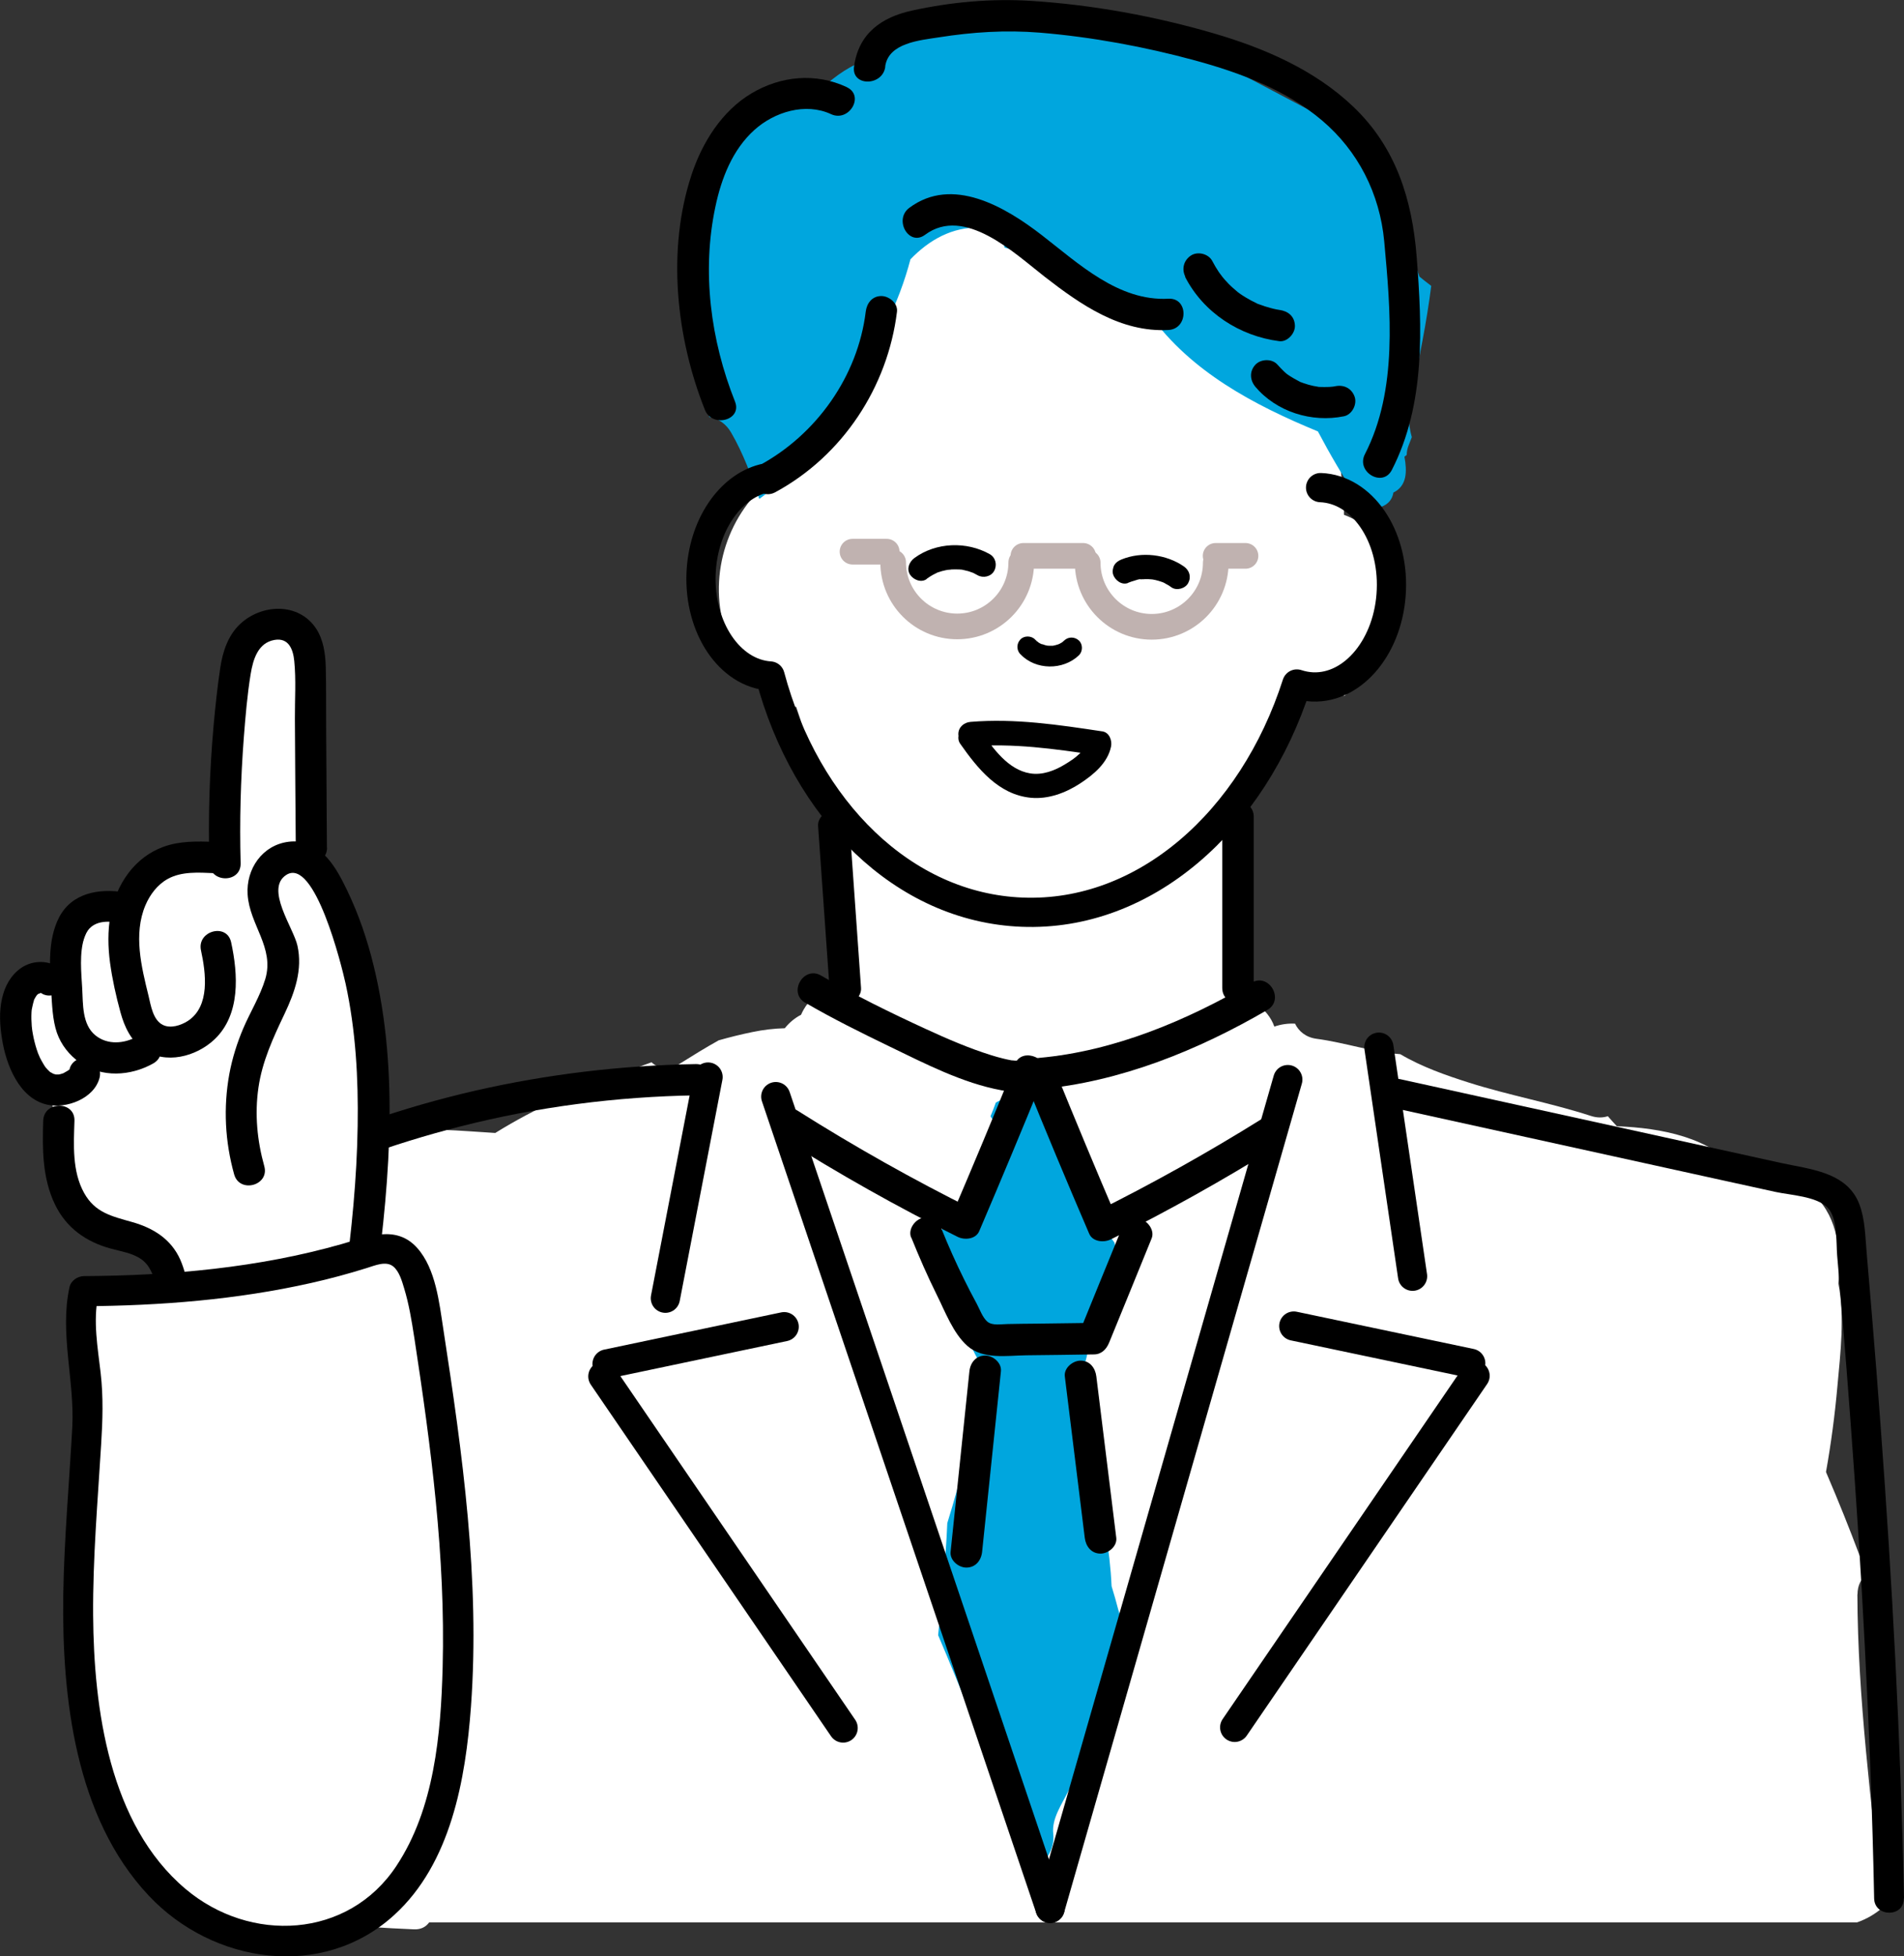 <?xml version="1.0" encoding="UTF-8"?><svg id="_レイヤー_2" xmlns="http://www.w3.org/2000/svg" viewBox="0 0 149.86 153.9"><rect x="0" y="0" width="149.86" height="153.9" fill="#333333" stroke="none"/><defs><style>.cls-1{fill:#00a6de;}.cls-2{fill:#fff;}.cls-3{stroke:#c0b2b0;stroke-width:2.02px;}.cls-3,.cls-4{fill:none;stroke-linecap:round;stroke-linejoin:round;}.cls-4{stroke:#000;stroke-width:2.3px;}</style></defs><g id="_レイヤー_1-2"><g><g><g><path class="cls-2" d="M146.2,125.44c0-.73,.29-1.25,.72-1.57-.77-2.11-1.58-4.2-2.44-6.27-.25-.6-.51-1.2-.76-1.8,.4-2.24,.7-4.49,.9-6.76,.24-2.63,.58-5.43,.08-8.06,.16-2.5,.04-5.04-1.86-6.93-1.63-1.63-3.79-2-5.95-1.86-2.22-2.73-6.12-3.45-9.63-3.59-.24-.26-.48-.52-.71-.79-.39,.13-.84,.14-1.33-.02-3.17-1.03-6.46-1.62-9.63-2.63-1.74-.55-3.69-1.23-5.38-2.23-2.21-.16-4.34-.91-6.59-1.21-.84-.11-1.4-.59-1.69-1.19-.55-.03-1.1,.05-1.63,.23-.52-1.47-2.02-2.4-3.58-2.53,.04-3.72-.02-7.44-.2-11.16-.04-.76-.24-1.41-.55-1.95,1.01-.81,1.95-1.7,2.79-2.66,.07-.2,.13-.39,.2-.58,.03-.25,.12-.5,.26-.72,.37-.96,.78-1.9,1.3-2.8,.18-.3,.43-.53,.73-.69,.18-.47,.34-.96,.48-1.46,.26-.97,1.3-1.48,2.22-1.48h1.69c.06,0,.12,0,.18,.01,3.75-3.23,6.24-9.17,1.92-13.06-.58-.53-1.25-.92-1.96-1.18,0-.7-.03-1.41-.1-2.09-.37-3.91-1.13-7.79-2.46-11.49-1.19-3.31-2.6-7.17-5.26-9.61-1.62-1.49-3.58-2.25-5.6-2.36-1.33-.48-2.68-.6-3.97-.4-1.36-1.1-2.82-1.99-4.37-2.51-3.93-1.32-7.78,.52-10.77,3.35-1.82-.16-3.74,.42-5.27,1.35-3.88,2.35-6.3,7.18-7.78,11.3-1.24,3.46-1.49,7.18-.57,10.66-3.04,3.21-4.02,8.12-1.97,12.41,1.02,2.14,2.82,3.8,5.01,4.51,1.54,4.54,2.7,9.24,3.29,14,.05,.4,.14,.8,.27,1.17,.04,2.15,.17,4.29,.92,6.31-1.57,.14-3.06,.89-3.89,2.31-.08,.14-.15,.28-.21,.42-.5,.26-.93,.62-1.28,1.06-.83,.02-1.68,.12-2.55,.3-.88,.18-1.77,.4-2.65,.65-1.05,.58-2.07,1.22-3.1,1.86-.85,.53-1.64,.37-2.19-.13-.73,.26-1.46,.53-2.18,.79-3.48,1.27-6.95,2.8-10.12,4.77-2.74-.16-5.65-.49-8.32-.02-2.25,.4-3.75,1.77-4.62,3.64-.07,.02-.15,.04-.22,.06-2.08,.54-2.59,2.95-1.75,4.53-.09,.12-.17,.25-.24,.38-2.55,4.94-2.8,10.71-.66,15.76-1.64,4.77-2.54,9.75-3.15,14.79-.74,2.48-1.09,4.97-.89,7.57h1.04c-.19,.23-.35,.47-.5,.72-.6,.05-1.15,.39-1.24,1.07-.43,3.17-.54,6.31-.24,9.5,.02,.23,.1,.45,.21,.64-.94,.63-.95,2.6,.42,2.79,.13,.02,.27,.03,.4,.05,0,0,0,0,0,0,1.44,.19,2.88,.38,4.31,.57,1.57,.54,3.14,.79,4.85,.64,.29-.03,.54-.11,.74-.23,1.16,.08,2.32,.14,3.48,.19,.55,.02,.94-.21,1.18-.55h112.39c.74-.26,1.42-.65,2-1.16-.86-8.21-1.95-16.39-1.98-24.66Z"/><path class="cls-1" d="M88.4,127.71c-.13-.33-.25-.65-.36-.99-.17-.65-.35-1.3-.55-1.94-.13-2.87-.66-5.76-1.44-8.45-.34-2.49-.76-4.97-1.25-7.44,.13-.27,.25-.54,.35-.83,.56-1.67,.84-3.44,.84-5.21,.18-.14,.35-.29,.51-.46,1.37-1.37,1.51-2.98,1.22-4.63-2.38-3.26-4.38-6.74-5.97-10.48-.14-.33-.2-.65-.19-.94-1.19-.31-2.27-.12-3.18,.4-.13,.37-.27,.72-.42,1.08,.47,.65,.61,1.52,.08,2.39-1.51,2.46-3.02,4.92-4.44,7.43,.04,.24,.09,.47,.17,.71,.23,.75,.59,1.51,1.05,2.22,.14,.45,.27,.89,.38,1.35,0,.05,.02,.09,.02,.13,0,.09,0,.19,0,.28,.23,.27,.4,.61,.48,1.05,.23,1.29,.62,2.44,1.28,3.58,.44,.76,.21,1.72-.34,2.37,.03,1.83-.35,3.75-.65,5.19-.38,1.79-.89,3.55-1.43,5.3-.12,2.95-.45,5.89-.72,8.82,.89,2.08,1.74,4.18,2.6,6.28,.2,.17,.39,.38,.54,.65,2.07,3.65,2.91,7.75,4.19,11.7,1.06-.63,1.87-1.75,1.73-3-.14-1.23,.7-2.35,1.22-3.44,.61-1.28,1.2-2.57,1.77-3.86,1.16-2.66,2.1-5.16,2.41-8.07,.03-.31,.01-.6-.05-.88,.05-.1,.1-.19,.14-.29Z"/><path class="cls-1" d="M111.06,31.12c.64-2.87,1.22-5.71,1.59-8.63-.31-.24-.63-.48-.93-.73-.33-1.08-.76-2.13-1.27-3.15,.74-2.86-.22-6.16-3.01-7.63l-10.98-5.8c-.1-.08-.2-.16-.31-.24-3.48-2.61-7.85-3.66-12.06-3.22-3.21-.74-6.45-.53-9.54,.54-.07,0-.14,.02-.21,.03-.22-.05-.47-.03-.73,.07-.04,.01-.07,.03-.11,.05-.37,.05-.73,.11-1.1,.18-.41,.07-.72,.35-.9,.71-.73,.36-1.44,.76-2.13,1.2-1.46,.16-2.64,.79-3.82,1.71-.51,.39-.99,.83-1.49,1.23-.39,.16-.78,.33-1.16,.51-.14-.12-.27-.26-.38-.41-.19-.01-.39-.02-.59-.01-2.41,.11-5.23,1.73-5.67,4.32-.92,5.39-1.52,10.83-1.76,16.28,.61,.37,1.05,1.01,1.07,1.9,.01,.95,.1,1.87,.25,2.77,.7,.1,1.34,.56,1.72,1.22,.96,1.65,1.61,3.43,2.22,5.23,1.39-.97,2.48-2.31,3.29-3.79,.28-.31,.56-.62,.83-.94,.01,0,.02-.02,.04-.02,.01-.02,.02-.04,.03-.06,1.15-1.38,2.13-2.88,2.93-4.47,2.23-2.83,3.86-6.07,4.78-9.57,1.46-1.51,3.26-2.56,5.49-2.5,1.12,.03,1.75,.74,1.92,1.58,3.95,.95,7.52,3.29,11.12,5.14,.11,.06,.22,.11,.34,.17,3.2,4.44,8.13,7.06,13.2,9.15,.96,1.82,2,3.59,3.14,5.31,.76,1.14,2.6,.84,2.8-.5,1.09-.53,1.08-1.7,.87-2.82,.06-.05,.12-.09,.18-.14,0-.25,.05-.51,.16-.78,.08-.21,.16-.42,.24-.62-.29-1.01-.31-2.13-.06-3.23Z"/></g><g><g><path d="M80.31,51.46c1.19,1.27,3.36,1.29,4.61,.09,.31-.3,.32-.86,0-1.16s-.83-.32-1.16,0c-.05,.05-.12,.1-.17,.15,.04-.04,.15-.1,.04-.03-.03,.02-.06,.04-.1,.06-.06,.04-.12,.07-.18,.1-.12,.06,0,0,.05-.02-.04,0-.07,.03-.11,.04-.14,.05-.28,.08-.42,.11-.16,.03,.15,0,.06,0-.04,0-.08,0-.11,0-.08,0-.15,0-.23,0-.07,0-.14-.01-.21-.01-.1,0,.2,.04,.06,0-.04,0-.07-.01-.11-.02-.14-.03-.27-.1-.41-.12,.18,.04,.12,.05,.05,.02-.03-.02-.07-.03-.1-.05-.07-.04-.13-.07-.19-.12-.02-.02-.05-.04-.07-.05,.15,.07,.1,.09,.04,.03s-.12-.11-.18-.17c-.29-.31-.87-.32-1.16,0-.31,.34-.31,.82,0,1.16h0Z"/><path d="M76.4,58.72c3.33-.27,6.59,.19,9.88,.68l-.67-1.18c-.18,.88-1.06,1.47-1.77,1.9-.81,.5-1.79,.88-2.76,.72-1.74-.28-2.92-1.97-3.86-3.31-.3-.42-.83-.62-1.31-.34-.42,.24-.64,.88-.34,1.31,1.37,1.95,3.02,4.02,5.57,4.26,1.37,.13,2.75-.39,3.88-1.13,1.05-.69,2.17-1.61,2.43-2.91,.09-.46-.13-1.09-.67-1.18-3.45-.52-6.89-1.04-10.39-.75-.51,.04-.96,.41-.96,.96,0,.48,.44,1,.96,.96h0Z"/><path d="M88.79,45.85c.16-.07,.33-.12,.5-.17,.13-.04,.38-.14,.52-.11-.14,.02-.16,.02-.06,.01,.04,0,.09,0,.13-.01,.09,0,.18,0,.26-.01,.17,0,.33,0,.5,.02,.25,.03-.16-.03,.04,0,.09,.02,.17,.03,.26,.05,.17,.04,.34,.09,.51,.15,.04,.01,.08,.03,.12,.05,.1,.04,.08,.03-.05-.02,.06,0,.18,.09,.24,.12,.16,.08,.31,.17,.45,.28,.41,.28,1.08,.09,1.31-.34,.26-.49,.1-1-.34-1.31-1.39-.96-3.33-1.19-4.9-.55-.24,.1-.43,.21-.57,.44-.12,.2-.17,.51-.1,.74,.14,.45,.68,.87,1.18,.67h0Z"/><path d="M72.92,45.55c.16-.12,.33-.23,.51-.33,.1-.05,.2-.1,.3-.15,.12-.06-.15,.05-.02,0,.05-.02,.09-.04,.14-.05,.19-.07,.38-.12,.58-.16,.05-.01,.1-.02,.15-.03,.02,0,.19-.04,.06-.01s.03,0,.06,0c.06,0,.13-.01,.19-.02,.2-.01,.4-.01,.6,0,.05,0,.1,0,.15,.01,.14,.01,.02-.02-.03,0,.06-.02,.23,.04,.3,.05,.21,.04,.41,.1,.61,.18,.02,0,.18,.07,.06,.02s.04,.02,.06,.03c.1,.05,.2,.1,.3,.16,.44,.25,1.06,.12,1.31-.34s.12-1.04-.34-1.31c-1.82-1.03-4.24-.95-5.94,.3-.4,.3-.64,.84-.34,1.31,.26,.4,.88,.66,1.31,.34h0Z"/></g><g><path class="cls-4" d="M60.08,37.65c-2.66,.68-4.75,3.73-4.9,7.47-.17,4.27,2.25,7.85,5.43,8.06,2.81,10.54,10.5,18.22,19.84,18.58,9.64,.38,18.15-7.14,21.62-17.95,.4,.13,.81,.21,1.24,.23,3.25,.13,6.03-3.28,6.2-7.61,.18-4.33-2.31-7.94-5.57-8.07"/><g><line class="cls-4" x1="61.06" y1="86.27" x2="82.65" y2="150.13"/><line class="cls-4" x1="101.36" y1="84.93" x2="82.65" y2="150.13"/><line class="cls-4" x1="108.53" y1="82.38" x2="111.18" y2="100.4"/><g><line class="cls-4" x1="101.83" y1="104.32" x2="115.76" y2="107.25"/><line class="cls-4" x1="116.1" y1="108.23" x2="97.18" y2="135.89"/></g><line class="cls-4" x1="55.73" y1="84.73" x2="52.37" y2="102.13"/><g><line class="cls-4" x1="61.72" y1="104.37" x2="47.78" y2="107.3"/><line class="cls-4" x1="47.45" y1="108.28" x2="66.36" y2="135.94"/></g><path d="M64.39,64.99c.3,4.24,.6,8.48,.9,12.73,.05,.67,.54,1.24,1.24,1.24,.63,0,1.29-.57,1.24-1.24-.3-4.24-.6-8.48-.9-12.73-.05-.67-.54-1.24-1.24-1.24-.63,0-1.29,.57-1.24,1.24h0Z"/><path d="M96.2,64.27v13.44c0,1.6,2.48,1.6,2.48,0v-13.44c0-1.6-2.48-1.6-2.48,0h0Z"/><path d="M98.5,77.32c-5.08,2.96-10.79,5.37-16.69,5.9-.71,.06-1.53,.76-1.2,1.57,1.66,4.11,3.37,8.2,5.12,12.27,.28,.64,1.16,.71,1.7,.44,4.48-2.22,8.84-4.66,13.08-7.3,1.35-.84,.11-2.99-1.25-2.14-4.24,2.64-8.61,5.08-13.08,7.3l1.7,.44c-1.66-3.88-3.28-7.77-4.87-11.68l-1.2,1.57c6.36-.58,12.46-3.05,17.94-6.24,1.38-.8,.13-2.95-1.25-2.14h0Z"/><path d="M63.38,78.88c2.14,1.25,4.39,2.36,6.62,3.44,2.78,1.34,5.76,2.89,8.82,3.45,1.07,.2,2.67,.32,3.24-.89l-2.27-.96c-1.58,3.91-3.21,7.8-4.87,11.68l1.7-.44c-4.75-2.36-9.37-4.96-13.85-7.79-1.35-.85-2.6,1.29-1.25,2.14,4.48,2.83,9.1,5.43,13.85,7.79,.54,.27,1.42,.2,1.7-.44,1.74-4.07,3.45-8.17,5.12-12.27,.52-1.29-1.67-2.23-2.27-.96-.12,.26,.19-.14,.23-.19-.03,.03,.24,.03,0,0-.19-.03,.3,.01-.07,0-.13,0-.25,0-.38-.02-.17-.01,.11,.03-.22-.03-.17-.03-.33-.07-.5-.11-.33-.08-.65-.17-.97-.27-1.76-.55-3.47-1.29-5.14-2.06-2.79-1.28-5.58-2.65-8.24-4.2-1.38-.81-2.63,1.34-1.25,2.14h0Z"/><g><path d="M71.72,97.34c.62,1.54,1.28,3.05,2.02,4.54,.65,1.3,1.28,3.01,2.4,4,1.23,1.09,3.12,.76,4.63,.74,1.77-.02,3.54-.04,5.32-.07,.6,0,.98-.39,1.2-.91,1.12-2.74,2.24-5.47,3.35-8.21,.26-.62-.28-1.36-.87-1.53-.71-.2-1.27,.25-1.53,.87-1.12,2.74-2.24,5.47-3.35,8.21l1.2-.91c-1.5,.02-3.01,.04-4.51,.06-.75,0-1.5,.02-2.26,.03-.5,0-1.19,.15-1.6-.18-.38-.32-.61-.98-.84-1.41-.35-.64-.68-1.28-1-1.93-.64-1.29-1.23-2.61-1.77-3.95-.25-.62-.83-1.06-1.53-.87-.59,.16-1.12,.9-.87,1.53h0Z"/><path d="M76.3,107.88c-.49,4.73-.99,9.47-1.48,14.2-.07,.67,.62,1.24,1.24,1.24,.73,0,1.17-.57,1.24-1.24,.49-4.73,.99-9.47,1.48-14.2,.07-.67-.62-1.24-1.24-1.24-.73,0-1.17,.57-1.24,1.24h0Z"/><path d="M87.86,120.98c-.52-4.23-1.05-8.47-1.57-12.7-.08-.66-.51-1.24-1.24-1.24-.61,0-1.32,.57-1.24,1.24,.52,4.23,1.05,8.47,1.57,12.7,.08,.66,.51,1.24,1.24,1.24,.61,0,1.32-.57,1.24-1.24h0Z"/></g><path d="M149.86,149.34c-.26-12.4-.92-24.79-1.84-37.15-.22-3.01-.46-6.02-.71-9.03-.13-1.54-.26-3.08-.39-4.62-.11-1.26-.12-2.62-.58-3.82-.98-2.54-3.89-2.73-6.2-3.24-3.06-.67-6.11-1.34-9.17-2.02-6.92-1.52-13.83-3.04-20.75-4.56-1.46-.32-2.08,1.92-.62,2.24,5.79,1.27,11.58,2.55,17.37,3.82,2.9,.64,5.79,1.27,8.69,1.91,1.37,.3,2.73,.6,4.1,.9,1.15,.25,3.24,.34,4.1,1.25,.79,.83,.65,2.71,.74,3.76,.13,1.54,.27,3.08,.39,4.62,.24,2.85,.46,5.7,.67,8.55,.44,5.87,.82,11.75,1.12,17.63,.34,6.58,.6,13.17,.73,19.77,.03,1.49,2.36,1.5,2.33,0h0Z"/><path d="M15.71,146.92c1.16-11.69,2.57-23.35,4.23-34.98,.42-2.93,.85-5.87,1.3-8.8,.4-2.63,.57-5.5,1.39-8.04s3.44-3.21,5.64-4.02c2.62-.96,5.28-1.78,7.99-2.47,6.06-1.54,12.27-2.34,18.51-2.44,1.58-.03,1.58-2.48,0-2.46-5.84,.1-11.67,.79-17.36,2.09-2.87,.66-5.7,1.47-8.48,2.44-2.3,.8-4.99,1.55-6.84,3.22-1.95,1.76-2.18,4.43-2.56,6.87-.49,3.09-.96,6.18-1.42,9.28-.89,6.05-1.72,12.12-2.48,18.19-.88,7.03-1.67,14.06-2.37,21.11-.16,1.57,2.3,1.56,2.46,0h0Z"/></g><g><path d="M68.14,24.52c-.62,5.08-3.88,9.66-8.35,12.08-1.39,.75-.15,2.87,1.24,2.12,5.29-2.87,8.84-8.26,9.57-14.2,.08-.66-.62-1.23-1.23-1.23-.73,0-1.15,.57-1.23,1.23h0Z"/><path d="M69.67,5.24c.25-1.87,2.74-2.07,4.21-2.3,2.67-.42,5.27-.59,7.98-.37,4.09,.34,8.26,1.11,12.22,2.19,3.53,.96,7.15,2.32,9.98,4.72s4.54,5.75,4.89,9.51c.5,5.46,1.08,11.69-1.52,16.74-.72,1.4,1.4,2.65,2.12,1.24,2.65-5.16,2.39-11.19,1.95-16.81-.36-4.49-1.63-8.56-4.97-11.75-3.05-2.92-7.05-4.64-11.05-5.8-4.6-1.34-9.54-2.24-14.32-2.54-3.13-.2-6.3,.09-9.37,.76-2.44,.53-4.23,1.83-4.57,4.42-.21,1.56,2.25,1.55,2.46,0h0Z"/><path d="M66.64,6.85c-2.45-1.14-5.19-.88-7.5,.5s-3.86,3.83-4.71,6.4c-1.95,5.9-1.22,12.79,1.05,18.49,.58,1.45,2.96,.82,2.37-.65-1.92-4.82-2.63-10.23-1.54-15.34,.47-2.22,1.34-4.47,3.06-6.02,1.58-1.43,4.03-2.18,6.04-1.25,1.42,.66,2.67-1.45,1.24-2.12h0Z"/><path d="M72.81,18.47c3.11-2.31,7.06,1.47,9.4,3.29,2.85,2.21,5.98,4.4,9.76,4.2,1.57-.09,1.58-2.54,0-2.46-3.94,.21-7.06-2.75-9.97-5s-7.05-4.67-10.43-2.15c-1.25,.93-.03,3.07,1.24,2.12h0Z"/><path d="M93.27,21.77c1.45,2.83,4.3,4.67,7.42,5.07,.64,.08,1.26-.62,1.23-1.23-.03-.73-.54-1.14-1.23-1.23,.3,.04,.06,0,0,0-.08-.01-.16-.03-.23-.04-.16-.03-.31-.07-.46-.11-.31-.08-.61-.18-.9-.29-.04-.02-.09-.03-.13-.05-.08-.03-.06-.02,.07,.03-.04,0-.13-.06-.17-.08-.14-.07-.28-.14-.42-.21-.29-.16-.58-.33-.85-.52-.06-.05-.13-.09-.19-.14-.19-.14,.1,.09-.01-.01-.12-.1-.24-.2-.36-.31-.24-.21-.46-.44-.67-.68-.05-.06-.1-.12-.15-.18-.02-.03-.19-.24-.08-.1s-.05-.08-.07-.1c-.05-.06-.09-.13-.14-.19-.19-.28-.35-.56-.51-.86-.29-.57-1.14-.79-1.68-.44-.58,.38-.75,1.07-.44,1.68h0Z"/><path d="M98.79,30.41c1.69,2,4.45,2.85,6.98,2.34,.63-.12,1.05-.91,.86-1.51-.22-.67-.83-.99-1.51-.86-.06,.01-.11,.02-.17,.03-.28,.06,.19-.02,.03,0-.12,.01-.23,.02-.35,.03-.26,.01-.52,.01-.78,0-.06,0-.12-.01-.17-.02-.17,0,.31,.05,.03,0-.11-.02-.23-.04-.34-.06-.25-.05-.51-.13-.75-.21-.05-.02-.11-.04-.16-.06-.15-.05-.02,0,.05,.03-.12-.04-.24-.11-.35-.17-.22-.11-.43-.24-.64-.37-.06-.04-.12-.08-.18-.12-.03-.02-.18-.15-.05-.03s-.02-.02-.04-.04c-.06-.05-.11-.09-.16-.14-.19-.18-.37-.37-.54-.56-.42-.49-1.31-.46-1.74,0-.48,.52-.44,1.21,0,1.74h0Z"/></g></g><g><path class="cls-2" d="M29.46,97.67c.39-.35,.65-.87,.63-1.56-.12-4.68-.24-9.36-.36-14.03-.02-.6-.23-1.07-.56-1.42-.11-2.07-.36-4.15-.8-6.21-.17-.78-.85-1.34-1.61-1.52-.4-1.31-.93-2.79-1.99-3.59-.21-3.95-.42-7.9-.54-11.85-.05-1.48-.05-2.97,.06-4.45,.12-1.63-.27-3.48-2.18-3.78-1.93-.31-3.18,1.56-3.24,3.28-.02,.59,.14,1.18,.22,1.76,.1,.76,.03,1.55-.06,2.3-.38,3.42-.68,6.78-.53,10.23,.01,.28,.08,.55,.18,.81-.32-.08-.65-.11-.99-.11-.5,0-.99,.1-1.44,.26-.94-.25-1.98-.13-2.86,.42-.96,.6-1.6,1.54-2.06,2.57-1.11-.22-1.98,.24-2.69,.95-1,.29-1.64,1.07-2,2.02-.32,.86-.54,1.81-.6,2.76-.42,.01-.8,.12-1.15,.29-.71,.16-1.37,.56-1.88,1.19-.4,.33-.72,.76-.92,1.26-.39,.96-.38,2.08-.08,3.07,0,.77,.17,1.52,.6,2.21,.27,.43,.62,.78,1.03,1.04,.79,2.21,1.46,4.46,2.02,6.74-.92,2.48,2.54,4.05,4.32,5.07,1.4,.8,2.86,1.67,3.95,2.86-.15,.45-.18,.94-.06,1.4-.01,1.36,1.31,2.83,2.75,2.25,.62-.25,1.23-.51,1.83-.8,2.32-.05,4.64-.21,6.95-.48,1.59-.18,3.62-.15,4.14-2.04,.21-.76,.06-1.7-.02-2.47-.02-.15-.03-.29-.05-.44Z"/><path d="M25.73,66.68c-.02-3.19-.04-6.38-.06-9.58-.01-1.55,.01-3.1-.03-4.64-.03-1.03-.18-2.13-.76-3.01-1.38-2.09-4.32-1.95-6.01-.33-.93,.89-1.34,2.15-1.53,3.39-.23,1.52-.39,3.06-.53,4.59-.32,3.59-.43,7.2-.33,10.81,.04,1.58,2.5,1.58,2.46,0-.09-3.3,0-6.6,.25-9.89,.13-1.66,.27-3.35,.54-5,.19-1.14,.57-2.46,1.89-2.68,1.1-.18,1.45,.74,1.54,1.66,.15,1.49,.04,3.04,.05,4.54,.02,3.38,.04,6.75,.07,10.13,.01,1.58,2.47,1.58,2.46,0h0Z"/><path d="M16.85,66.23c-1.33-.05-2.72-.08-3.99,.39-1.1,.4-2.01,1.1-2.72,2.02-1.56,2.04-1.81,4.62-1.48,7.09,.18,1.32,.47,2.62,.82,3.9,.31,1.14,.82,2.23,1.81,2.93,1.73,1.21,4.16,.57,5.6-.8,2.05-1.95,1.85-5.12,1.3-7.64-.34-1.54-2.71-.89-2.37,.65,.38,1.76,.74,4.39-1.04,5.55-.55,.35-1.35,.61-1.96,.31-.78-.38-.95-1.54-1.13-2.29-.56-2.28-1.2-4.84-.25-7.11,.36-.85,.95-1.64,1.77-2.09,1.09-.6,2.43-.5,3.63-.45,1.58,.06,1.58-2.4,0-2.46h0Z"/><path d="M10.82,81.53c-1.03,.58-2.35,.7-3.31-.08-1.06-.86-.97-2.47-1.04-3.7s-.24-2.76,.17-4.01c.37-1.12,1.37-1.35,2.47-1.18,.65,.1,1.32-.17,1.51-.86,.16-.58-.2-1.41-.86-1.51-1.98-.31-4.12,.05-5.12,2-.89,1.75-.73,3.89-.61,5.78,.07,1.07,.1,2.26,.45,3.28,.34,.96,.97,1.75,1.8,2.34,1.73,1.21,4,1.07,5.78,.07,1.38-.78,.14-2.9-1.24-2.12h0Z"/><path d="M4.51,76.05c-.85-.55-2.03-.47-2.85,.1s-1.29,1.45-1.5,2.4c-.24,1.06-.17,2.13,0,3.19,.31,1.99,1.33,4.66,3.54,5.16,1.53,.35,3.73-.48,4.14-2.13,.15-.62-.2-1.36-.86-1.51s-1.35,.19-1.51,.86c-.06,.24-.02,.06,0,.02,.04-.07,.14-.1-.02,.01,.16-.11-.1,.07-.15,.1-.09,.06-.19,.1-.28,.16-.06,.03-.22,.08,.06-.02-.05,.02-.1,.04-.15,.06-.1,.03-.2,.06-.3,.08-.04,0-.07,.01-.11,.02-.15,.05,.26,0,.11-.02-.08,0-.16,0-.24,0-.29,0,.14,.05,0,0-.08-.03-.17-.05-.25-.07-.18-.04,.25,.15,.03,0-.06-.04-.13-.08-.2-.11-.27-.16,.14,.15-.04-.03-.12-.11-.23-.22-.34-.35-.19-.21,.11,.17,0,0-.06-.09-.13-.18-.18-.28-.09-.15-.18-.31-.26-.47-.04-.08-.07-.17-.12-.25,.16,.32-.01-.03-.04-.12-.14-.38-.25-.78-.34-1.18-.04-.2-.08-.4-.11-.6,0-.04-.01-.08-.02-.12-.03-.16,.02,.26,.01,.09,0-.1-.02-.21-.03-.31-.03-.37-.04-.73-.02-1.1,0-.08,.02-.17,.02-.25,.01-.2-.06,.32,0,.04,.04-.18,.07-.36,.12-.54,.02-.06,.04-.12,.05-.18,.1-.35-.05,.08,.04-.1,.04-.07,.07-.14,.12-.21,.02-.03,.17-.24,.06-.09,0,0,.14-.15,.05-.07s.13-.08,.17-.1c-.23,.12,.33-.09,.05-.02,.36-.09-.03,.02,.01-.02l.11,.03c-.12-.05-.12-.04,0,.03,.56,.36,1.36,.11,1.68-.44,.35-.6,.12-1.32-.44-1.68h0Z"/><path d="M29.59,100.96c1.13-8.46,1.85-17.38-.37-25.73-.55-2.06-1.3-4.08-2.29-5.97-.86-1.65-2.12-3.3-4.21-3.04s-3.36,2.16-3.23,4.15c.15,2.39,2.13,4.17,1.39,6.65-.41,1.35-1.17,2.57-1.72,3.85-.5,1.17-.88,2.38-1.11,3.62-.48,2.64-.34,5.32,.38,7.9,.43,1.52,2.8,.87,2.37-.65-.56-2.01-.76-4.09-.46-6.17s1.16-3.93,2.06-5.82c.8-1.69,1.43-3.47,1.01-5.36-.31-1.4-2.57-4.47-.88-5.56,2.24-1.44,4.37,7.17,4.67,8.55,.8,3.67,1.01,7.45,.95,11.2-.06,4.14-.48,8.26-1.03,12.36-.21,1.56,2.25,1.55,2.46,0h0Z"/><path d="M3.4,88.16c-.07,2.25-.07,4.53,.93,6.6,.89,1.84,2.44,2.93,4.37,3.46,.8,.22,1.7,.35,2.39,.82s1,1.29,1.18,2.09c.32,1.38,.15,4.64,2.33,4.45,1.56-.14,1.58-2.6,0-2.46l-.17,.02,.62,.17c.1,.21,.12,.24,.08,.08-.02-.07-.03-.14-.04-.21-.02-.19-.06-.39-.09-.58-.06-.39-.11-.79-.17-1.18-.13-.8-.32-1.58-.64-2.32-.72-1.62-2.12-2.49-3.78-2.96s-2.93-.75-3.79-2.29c-.95-1.71-.82-3.79-.76-5.68,.05-1.58-2.41-1.58-2.46,0h0Z"/><g><path class="cls-2" d="M35.47,119.87c-.07-1.59-.15-3.17-.22-4.76,0-.04,0-.08-.01-.13,.52-.78,.68-1.74,.25-2.8-.57-1.39-1.22-2.81-2.03-4.12-.57-1.24-1.09-2.49-1.56-3.77,.91-1.12,1.15-2.66,.25-4.07-.73-1.13-1.82-1.89-3.03-2.25-7.2,2.58-15.17,3.49-22.82,3.59,0,.32,.05,.64,.16,.95,.02,.06,.04,.12,.06,.18-.09,.34-.15,.7-.14,1.1,.1,4.16,.2,8.33,.31,12.49-.01,.11-.02,.23-.03,.34-.03,.19-.05,.39-.06,.58,0,0-.01,0-.02,0,0,.03,0,.07,0,.1-.09,1.11-.02,2.17,.21,3.18l.22,9.11c.1,3.9-.3,8.27,1.16,11.99,.75,1.91,2.11,3.75,3.87,5.04,.7,1.29,1.53,2.52,2.62,3.55,2.73,2.58,7.01,3.47,10.42,1.48,1.68-.98,2.93-2.46,3.82-4.12,1.88-1.88,3.21-4.16,3.99-6.61,.91-2,.99-4.25,.81-6.43-.02-.3-.04-.61-.07-.91,.13-.4,.23-.81,.3-1.23,.84-.62,1.4-1.57,1.39-2.83,0-.87,0-1.74-.01-2.61,.23-.47,.37-.99,.42-1.54,.16-1.87,.06-3.71-.26-5.51Z"/><path d="M34.89,104.54c-.32-2.06-.59-4.71-2.04-6.35-1.66-1.87-3.88-.92-5.92-.33-6.6,1.88-13.48,2.49-20.32,2.53-.5,0-1.03,.36-1.14,.87-.79,3.61,.41,7.35,.22,11.01-.24,4.39-.64,8.77-.71,13.17-.12,8.06,.93,17.53,6.73,23.69,5.04,5.36,13.67,6.68,19.32,1.52,4.46-4.06,5.62-10.68,6.04-16.41,.72-9.95-.67-19.89-2.18-29.7-.23-1.5-2.52-.87-2.29,.63,1.32,8.62,2.47,17.26,2.24,25.99-.14,5.27-.65,11.12-3.64,15.63-3.79,5.74-11.52,6.11-16.61,1.8-5.99-5.06-7.21-14.17-7.26-21.53-.03-4.48,.36-8.95,.63-13.41,.12-1.92,.18-3.75-.04-5.66s-.62-4.12-.18-6.1l-1.14,.87c6-.04,12.03-.51,17.89-1.83,1.47-.33,2.92-.72,4.36-1.17,.68-.21,1.53-.59,2.1-.13,.48,.39,.69,1.16,.86,1.72,.38,1.25,.59,2.54,.79,3.83,.24,1.5,2.52,.87,2.29-.63Z"/></g></g></g></g><g><path class="cls-3" d="M80.38,44.24c0,2.79-2.26,5.04-5.04,5.04s-5.04-2.26-5.04-5.04"/><path class="cls-3" d="M95.69,44.27c0,2.79-2.26,5.04-5.04,5.04s-5.04-2.26-5.04-5.04"/><line class="cls-3" x1="80.55" y1="43.73" x2="85.25" y2="43.73"/><line class="cls-3" x1="95.68" y1="43.73" x2="98.03" y2="43.73"/><line class="cls-3" x1="69.79" y1="43.4" x2="67.1" y2="43.4"/></g></g></g></svg>